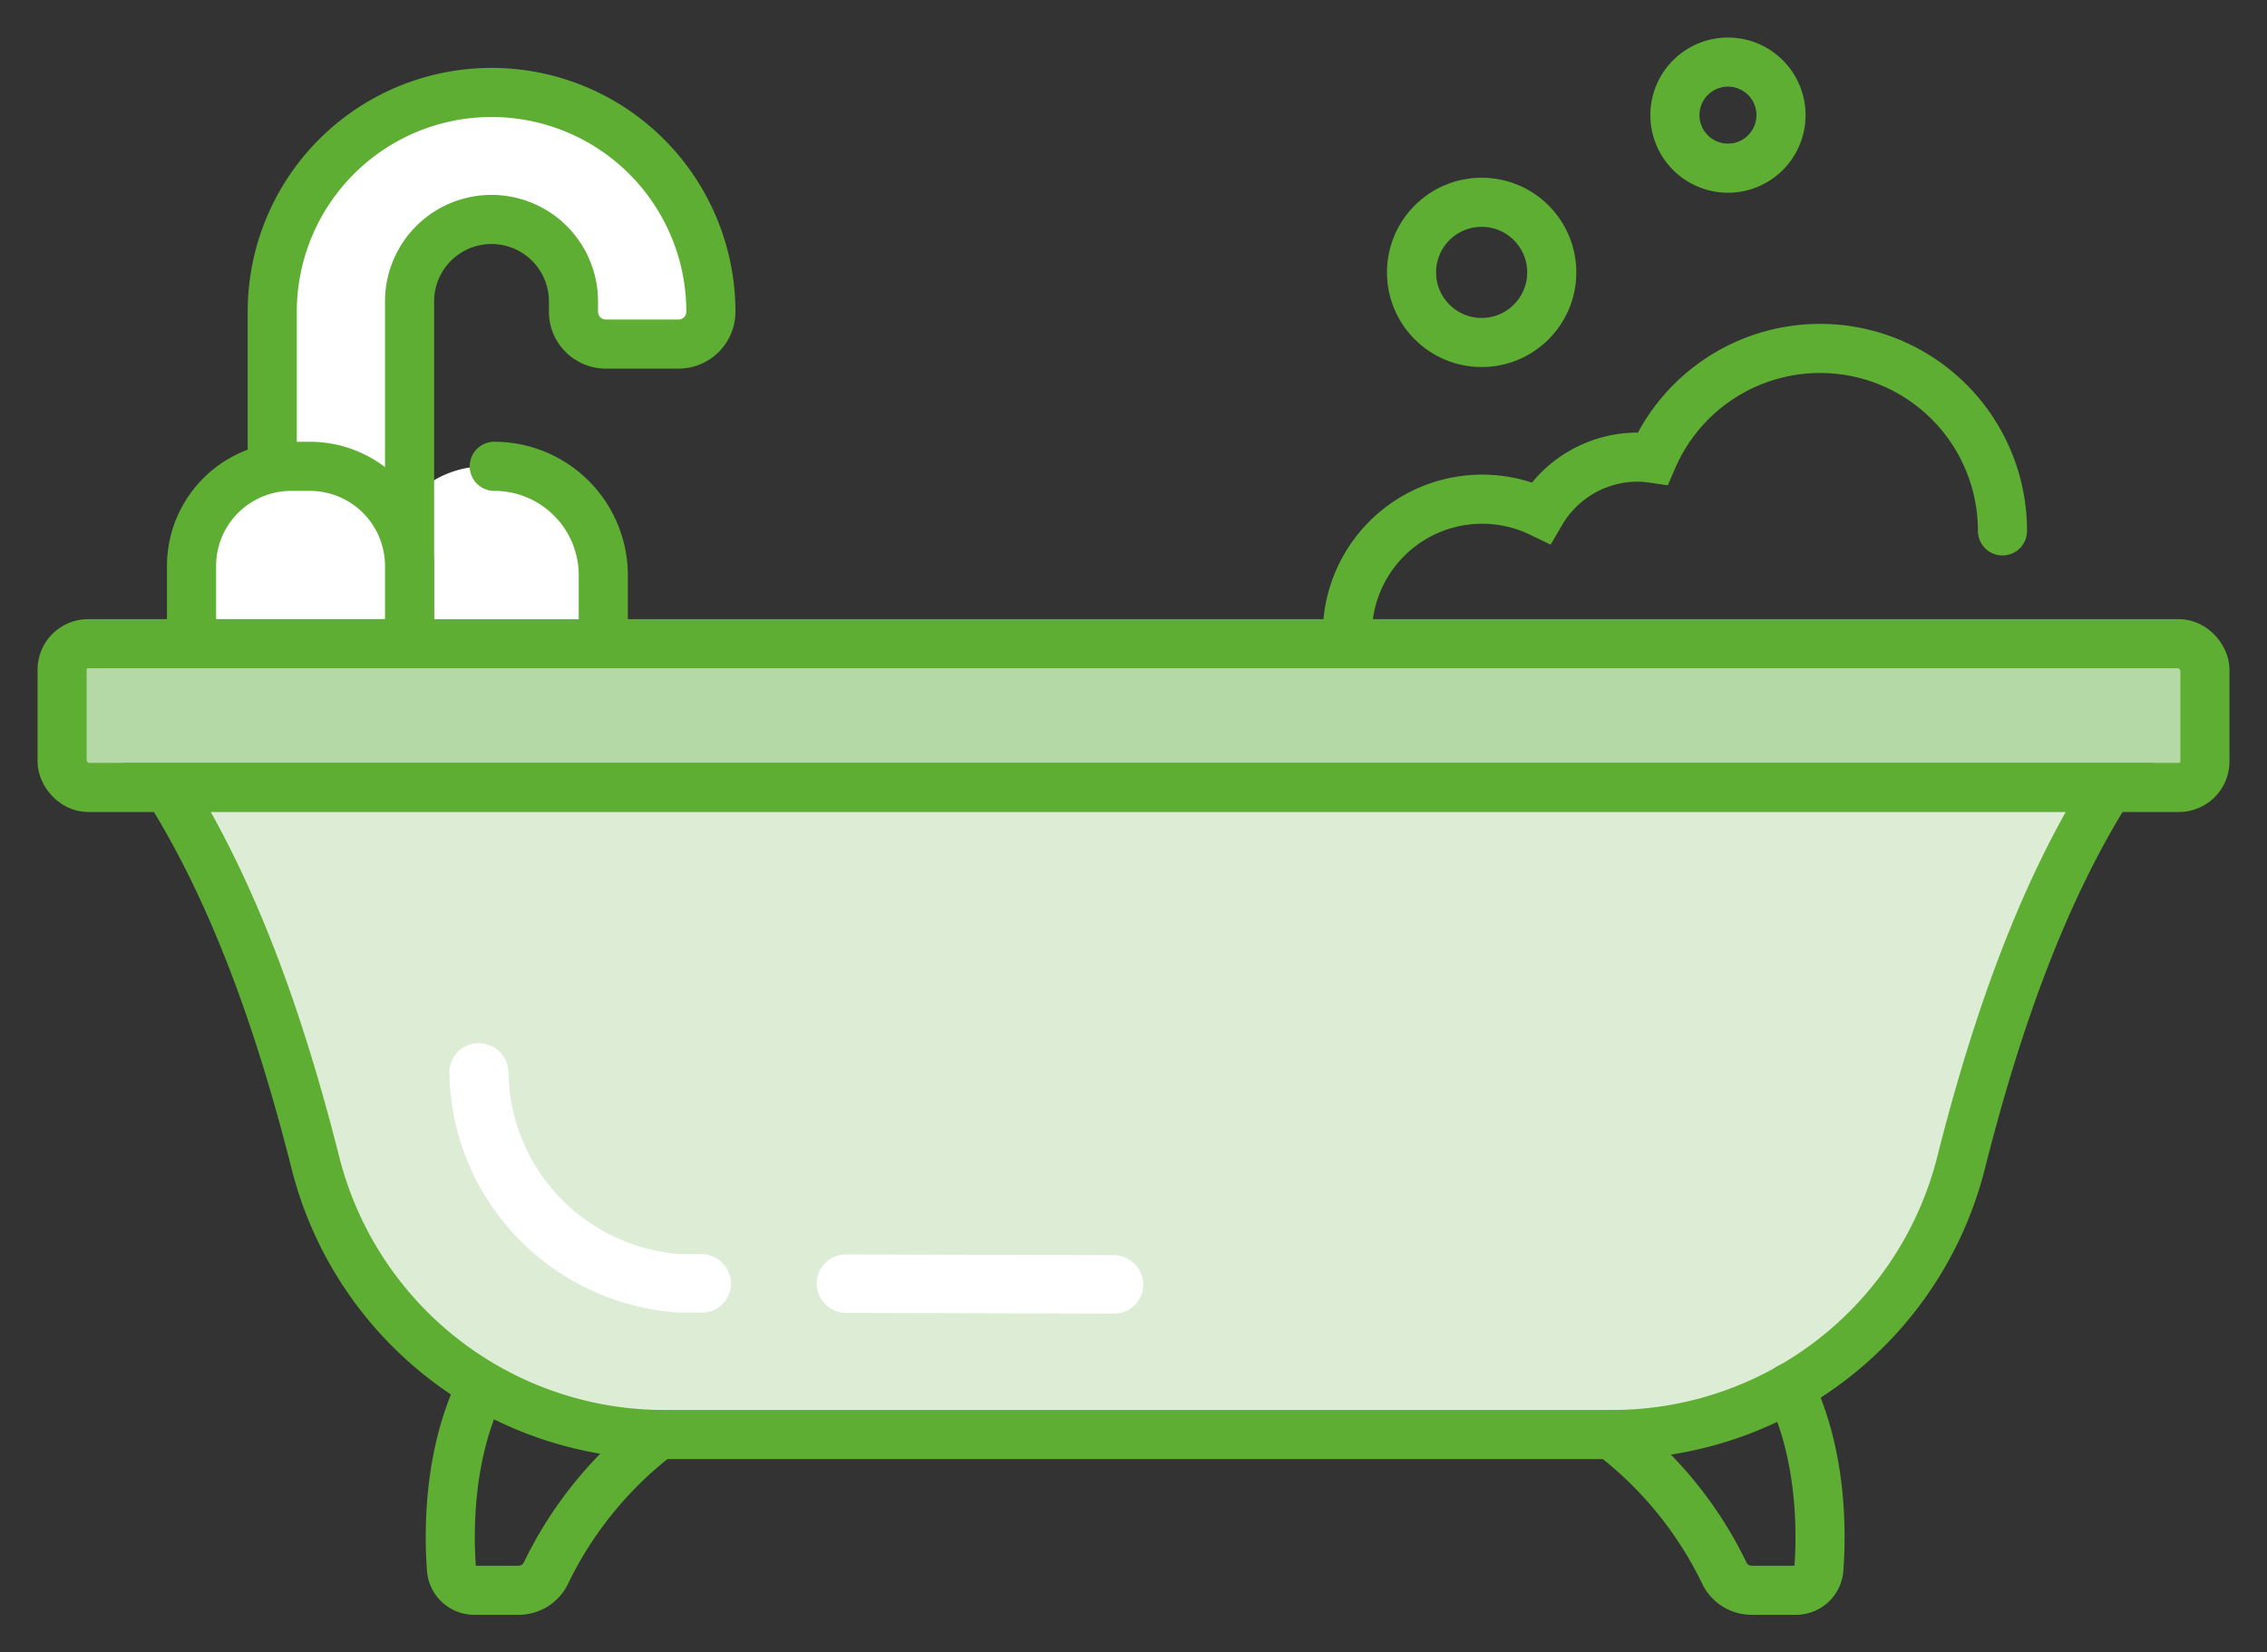 <svg xmlns="http://www.w3.org/2000/svg" xmlns:xlink="http://www.w3.org/1999/xlink" width="184.661" height="134.615" viewBox="0 0 184.661 134.615"><rect x="0" y="0" width="184.661" height="134.615" fill="#333333" stroke="none"/><defs><clipPath id="clip-path"><rect id="Rectangle_334" data-name="Rectangle 334" width="184.661" height="134.615" fill="none"></rect></clipPath></defs><g id="Group_5837" data-name="Group 5837" clip-path="url(#clip-path)"><path id="Path_10823" data-name="Path 10823" d="M22.042,15.02H20.529A8.124,8.124,0,0,0,12.4,23.144v6.323H30.166V23.144a8.124,8.124,0,0,0-8.124-8.124" transform="translate(18.972 22.97)" fill="#fff"></path><path id="Path_10824" data-name="Path 10824" d="M171.187,32.445H7.36A5.359,5.359,0,0,1,2,27.086v-1a5.359,5.359,0,0,1,5.36-5.357H171.187a5.359,5.359,0,0,1,5.36,5.357v1a5.359,5.359,0,0,1-5.36,5.36" transform="translate(3.059 31.706)" fill="#b5d8a7"></path><rect id="Rectangle_333" data-name="Rectangle 333" width="174.547" height="11.713" rx="2.119" transform="translate(5.058 52.438)" fill="none" stroke="#5eae33" stroke-linecap="round" stroke-miterlimit="10" stroke-width="4"></rect><path id="Path_10825" data-name="Path 10825" d="M128.939,25.363H5.4c5.334,8.456,9.121,19,12.065,30.679A29.306,29.306,0,0,0,45.925,78.078H123A29.308,29.308,0,0,0,151.46,56.042c2.944-11.678,6.728-22.223,12.065-30.679Z" transform="translate(8.254 38.788)" fill="#dcecd5"></path><path id="Path_10826" data-name="Path 10826" d="M128.939,25.363H5.4c5.334,8.456,9.121,19,12.065,30.679A29.306,29.306,0,0,0,45.925,78.078H123A29.308,29.308,0,0,0,151.46,56.042c2.944-11.678,6.728-22.223,12.065-30.679Z" transform="translate(8.254 38.788)" fill="none" stroke="#5eae33" stroke-linecap="round" stroke-miterlimit="10" stroke-width="4"></path><path id="Path_10827" data-name="Path 10827" d="M51.891,48.513a31.336,31.336,0,0,1,9.232,11.342A2.478,2.478,0,0,0,63.336,61.2h3.592a1.87,1.87,0,0,0,1.869-1.73c.223-2.977.278-9.28-2.393-14.779" transform="translate(79.36 68.352)" fill="none" stroke="#5eae33" stroke-linecap="round" stroke-miterlimit="10" stroke-width="4"></path><path id="Path_10828" data-name="Path 10828" d="M31.5,48.513a31.336,31.336,0,0,0-9.232,11.342A2.478,2.478,0,0,1,20.058,61.2H16.466a1.87,1.87,0,0,1-1.869-1.73c-.223-2.977-.278-9.28,2.393-14.779" transform="translate(22.177 68.352)" fill="none" stroke="#5eae33" stroke-linecap="round" stroke-miterlimit="10" stroke-width="4"></path><path id="Path_10829" data-name="Path 10829" d="M96.755,26.084A14.857,14.857,0,0,0,68.266,20.17a8.956,8.956,0,0,0-1.229-.094A9.13,9.13,0,0,0,59.156,24.6,10.98,10.98,0,0,0,43.39,34.5" transform="translate(66.359 17.165)" fill="none" stroke="#5eae33" stroke-linecap="round" stroke-miterlimit="10" stroke-width="4"></path><circle id="Ellipse_71" data-name="Ellipse 71" cx="5.711" cy="5.711" r="5.711" transform="translate(114.978 16.479)" fill="none" stroke="#5eae33" stroke-linecap="round" stroke-miterlimit="10" stroke-width="4"></circle><path id="Path_10830" data-name="Path 10830" d="M62.582,6.323A4.321,4.321,0,1,1,58.259,2,4.322,4.322,0,0,1,62.582,6.323Z" transform="translate(82.492 3.058)" fill="none" stroke="#5eae33" stroke-linecap="round" stroke-miterlimit="10" stroke-width="4"></path><path id="Path_10831" data-name="Path 10831" d="M19.956,47.884V20a6.675,6.675,0,0,1,13.35,0v.84a2.636,2.636,0,0,0,2.636,2.636H41.86A2.636,2.636,0,0,0,44.5,20.843a17.865,17.865,0,1,0-35.73,0V33.437" transform="translate(13.406 4.553)" fill="#fff"></path><path id="Path_10832" data-name="Path 10832" d="M19.956,47.884V20a6.675,6.675,0,0,1,13.35,0v.84a2.636,2.636,0,0,0,2.636,2.636H41.86A2.636,2.636,0,0,0,44.5,20.843a17.865,17.865,0,1,0-35.73,0V33.437" transform="translate(13.406 4.553)" fill="none" stroke="#5eae33" stroke-linecap="round" stroke-miterlimit="10" stroke-width="4"></path><path id="Path_10833" data-name="Path 10833" d="M15.8,15.02H14.292a8.124,8.124,0,0,0-8.124,8.124v6.323H23.929V23.144A8.124,8.124,0,0,0,15.8,15.02" transform="translate(9.433 22.97)" fill="#fff"></path><path id="Path_10834" data-name="Path 10834" d="M15.8,15.02H14.292a8.124,8.124,0,0,0-8.124,8.124v6.323H23.929V23.144A8.124,8.124,0,0,0,15.8,15.02Z" transform="translate(9.433 22.97)" fill="none" stroke="#5eae33" stroke-linecap="round" stroke-miterlimit="10" stroke-width="4"></path><path id="Path_10835" data-name="Path 10835" d="M24.8,29.468V23.9a8.876,8.876,0,0,0-8.881-8.881" transform="translate(24.341 22.97)" fill="none" stroke="#5eae33" stroke-linecap="round" stroke-miterlimit="10" stroke-width="4"></path><path id="Path_10836" data-name="Path 10836" d="M34.995,50.786l-1.882,0,.013,2.38.169-2.375a15.558,15.558,0,0,1-3.832-.794,15.043,15.043,0,0,1-10.181-14.02A2.418,2.418,0,0,0,16.854,33.6a2.368,2.368,0,0,0-2.38,2.383,19.7,19.7,0,0,0,3.683,11.235,19.943,19.943,0,0,0,9.758,7.272,20.487,20.487,0,0,0,5.039,1.047l.182.005,1.884.008a2.372,2.372,0,0,0,2.393-2.373,2.419,2.419,0,0,0-2.418-2.39" transform="translate(22.136 51.384)" fill="#fff"></path><path id="Path_10837" data-name="Path 10837" d="M50.481,40.461,28.693,40.4A2.369,2.369,0,0,0,26.3,42.78a2.409,2.409,0,0,0,2.416,2.385l21.788.056a2.366,2.366,0,0,0,2.39-2.375,2.412,2.412,0,0,0-2.416-2.385" transform="translate(40.227 61.793)" fill="#fff"></path></g></svg>